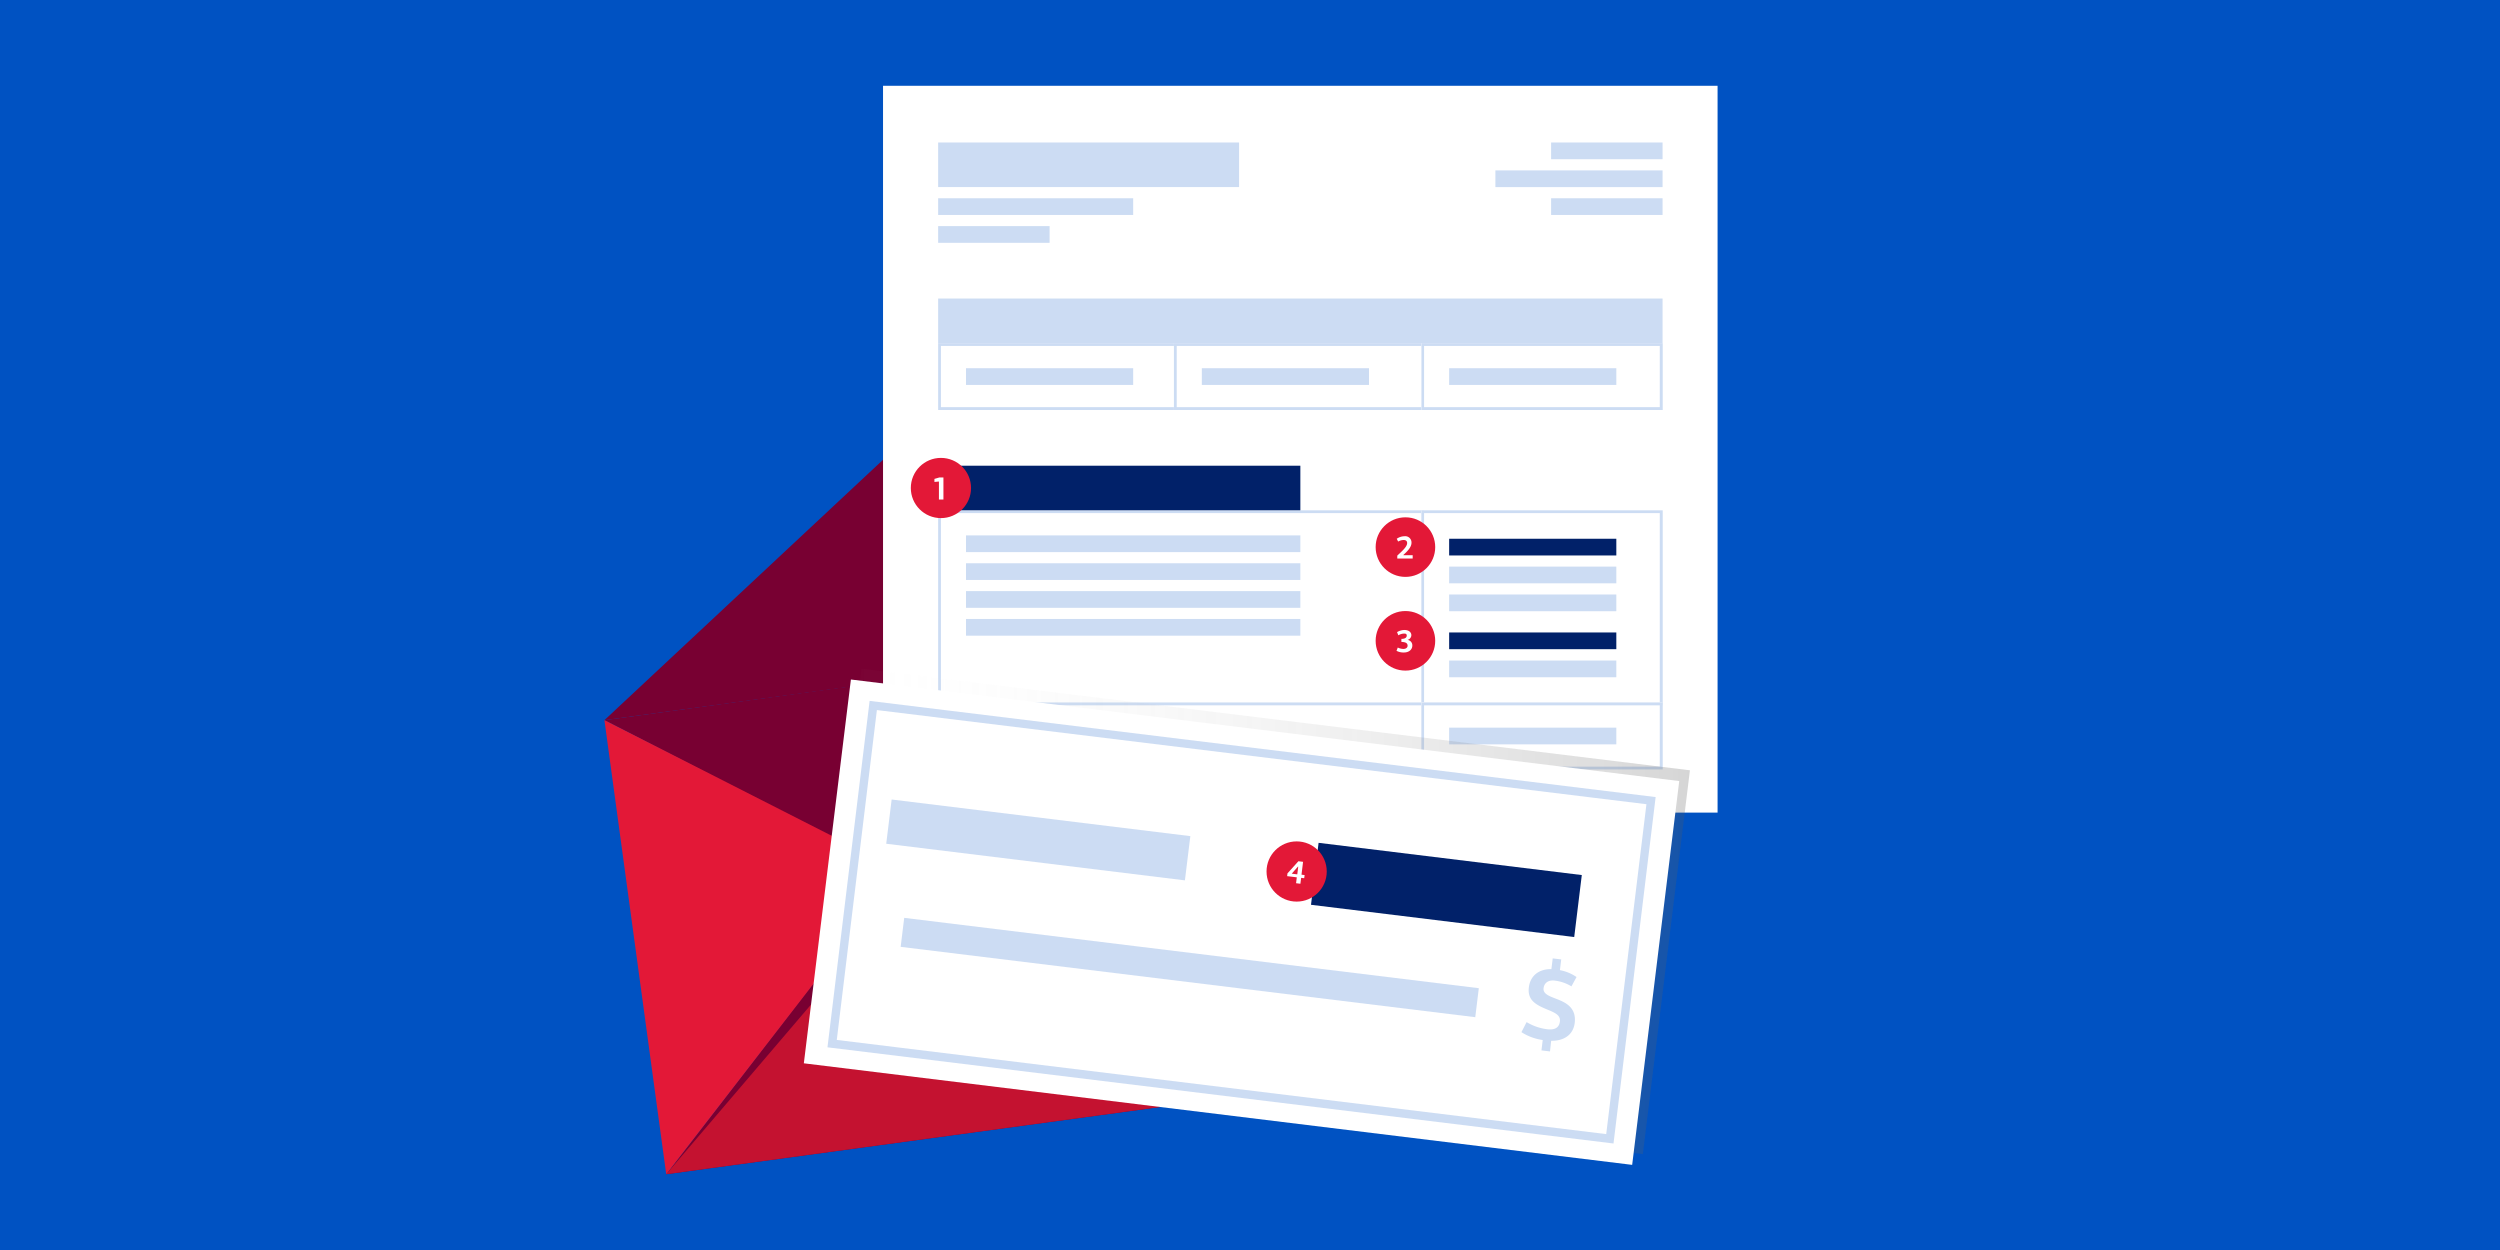 <svg xmlns="http://www.w3.org/2000/svg" xmlns:xlink="http://www.w3.org/1999/xlink" viewBox="0 0 700 350"><defs><style>.cls-1{fill:#0052c2;}.cls-2{fill:#780032;}.cls-3{fill:#c41230;}.cls-4{fill:#e31837;}.cls-5{fill:#fff;}.cls-6{fill:#ccdcf3;}.cls-7{fill:#012169;}.cls-8{fill:url(#linear-gradient);}</style><linearGradient id="linear-gradient" x1="228.08" y1="255.19" x2="473.19" y2="255.19" gradientTransform="translate(-28.44 44.56) rotate(-6.99)" gradientUnits="userSpaceOnUse"><stop offset="0" stop-color="#fff" stop-opacity="0"/><stop offset="1" stop-color="#595959" stop-opacity="0.25"/></linearGradient></defs><g id="Layer_2" data-name="Layer 2"><g id="Artwork"><rect class="cls-1" width="700" height="350"/><path class="cls-2" d="M272.85,104.81,169.24,201.64l238.25-32.42L281.78,103.59a7.8,7.8,0,0,0-8.93,1.22"/><path class="cls-2" d="M284.11,202.15,186.54,328.78l238.25-32.42-127.86-96a9.21,9.21,0,0,0-12.82,1.74"/><path class="cls-2" d="M294.87,266.34l-125.63-64.7,238.21-32.75L303.72,265.14a7.77,7.77,0,0,1-8.85,1.2"/><path class="cls-3" d="M286.11,212.11,186.54,328.78l238.25-32.42L297.66,210.54a8.74,8.74,0,0,0-11.55,1.57"/><polygon class="cls-4" points="169.24 201.64 252.22 243.86 186.54 328.78 169.24 201.64"/><rect class="cls-5" x="247.25" y="24.02" width="233.67" height="203.51"/><rect class="cls-6" x="262.68" y="39.9" width="84.26" height="12.48"/><rect class="cls-6" x="262.68" y="55.51" width="54.61" height="4.68"/><rect class="cls-5" x="262.68" y="96.08" width="67.56" height="18.72"/><path class="cls-6" d="M329.46,96.86V114h-66V96.86h66m.78-.78H262.68V114.8h67.56V96.08Z"/><rect class="cls-5" x="328.7" y="96.08" width="70.76" height="18.72"/><path class="cls-6" d="M398.69,96.86V114H329.48V96.86h69.21m.78-.78H328.7V114.8h70.77V96.08Z"/><rect class="cls-5" x="397.96" y="96.08" width="67.56" height="18.72"/><path class="cls-6" d="M464.74,96.86V114h-66V96.86h66m.78-.78H398V114.8h67.56V96.08Z"/><rect class="cls-6" x="434.31" y="39.9" width="31.21" height="4.68"/><rect class="cls-6" x="418.71" y="47.71" width="46.81" height="4.68"/><rect class="cls-6" x="434.31" y="55.51" width="31.21" height="4.68"/><rect class="cls-6" x="262.68" y="63.31" width="31.21" height="4.68"/><rect class="cls-6" x="262.68" y="83.59" width="202.84" height="12.48"/><rect class="cls-6" x="270.48" y="103.1" width="46.81" height="4.68"/><rect class="cls-6" x="336.51" y="103.1" width="46.81" height="4.68"/><rect class="cls-6" x="405.76" y="103.1" width="46.81" height="4.68"/><rect class="cls-5" x="262.68" y="142.89" width="136.06" height="54.61"/><path class="cls-6" d="M398,143.67v53.05H263.46V143.67H398m.78-.78H262.68V197.5H398.74V142.89Z"/><rect class="cls-5" x="397.96" y="142.89" width="67.56" height="54.61"/><path class="cls-6" d="M464.74,143.67v53.05h-66V143.67h66m.78-.78H398V197.5h67.56V142.89Z"/><rect class="cls-7" x="262.68" y="130.4" width="101.42" height="12.48"/><rect class="cls-6" x="270.48" y="149.91" width="93.62" height="4.68"/><rect class="cls-6" x="270.48" y="157.71" width="93.62" height="4.68"/><rect class="cls-6" x="270.48" y="165.51" width="93.62" height="4.68"/><rect class="cls-6" x="270.48" y="173.31" width="93.62" height="4.68"/><rect class="cls-7" x="405.76" y="150.85" width="46.81" height="4.68"/><rect class="cls-6" x="405.76" y="158.65" width="46.81" height="4.68"/><rect class="cls-6" x="405.76" y="166.46" width="46.81" height="4.68"/><rect class="cls-7" x="405.76" y="177.09" width="46.81" height="4.68"/><rect class="cls-6" x="405.76" y="184.95" width="46.81" height="4.68"/><rect class="cls-5" x="262.68" y="196.72" width="136.06" height="18.72"/><path class="cls-6" d="M398,197.5v17.16H263.46V197.5H398m.78-.78H262.68v18.72H398.74V196.72Z"/><rect class="cls-5" x="397.96" y="196.72" width="67.56" height="18.72"/><path class="cls-6" d="M464.74,197.5v17.16h-66V197.5h66m.78-.78H398v18.72h67.56V196.72Z"/><rect class="cls-6" x="405.76" y="203.74" width="46.81" height="4.68"/><rect class="cls-8" x="233.8" y="201.06" width="233.67" height="108.27" transform="translate(33.65 -40.77) rotate(6.99)"/><rect class="cls-5" x="230.8" y="204.07" width="233.67" height="108.27" transform="translate(34 -40.38) rotate(6.99)"/><rect class="cls-6" x="248.6" y="228.94" width="84.26" height="12.48" transform="translate(30.77 -33.63) rotate(6.99)"/><path class="cls-6" d="M451.78,320.18,231.69,293.25l11.8-97,220.09,26.93Zm-217.48-29,215.44,26.37L461,225.18,245.53,198.82Z"/><rect class="cls-6" x="252.1" y="266.8" width="162.09" height="8.18" transform="translate(35.37 -38.46) rotate(6.98)"/><rect class="cls-7" x="396.23" y="212.03" width="17.48" height="74.25" transform="translate(108.47 620.87) rotate(-83.02)"/><path class="cls-6" d="M434.32,291.46,434,294.4l-2.39-.29.35-2.91A14.53,14.53,0,0,1,426,289l1.45-2.81a14.65,14.65,0,0,0,5.77,2c1.94.24,3.33-.31,3.55-2.17.19-1.53-.95-2.24-2.69-3-3.42-1.41-6.5-2.56-6-6.55.38-3.15,2.66-5.16,6.31-5.12l.37-3,2.38.29-.36,3a12.14,12.14,0,0,1,4.65,1.93L440,276.18a11.61,11.61,0,0,0-4.67-1.61c-1.71-.21-2.94.56-3.13,2.13s1.56,2.2,3.36,2.9c2.4.93,5.91,2.25,5.36,6.82-.4,3.27-2.95,5.06-6.56,5Z"/><circle class="cls-4" cx="263.46" cy="136.64" r="8.43"/><path class="cls-5" d="M262.9,134.83l-1.26.11v-.85l1.38-.4h1.14v6.18H262.9Z"/><circle class="cls-4" cx="393.52" cy="153.19" r="8.34"/><path class="cls-5" d="M393,155.46h2.55v.93h-4.31v-.81c1-1,2.76-2.38,2.76-3.52,0-.57-.34-.86-1-.86a3.24,3.24,0,0,0-1.52.44l-.39-.78a3.81,3.81,0,0,1,2.13-.71,1.76,1.76,0,0,1,2,1.82c0,1.35-1.4,2.6-2.3,3.44Z"/><circle class="cls-4" cx="393.52" cy="179.43" r="8.34"/><path class="cls-5" d="M394.16,179.18a1.53,1.53,0,0,1,1.29,1.58c0,1.07-.89,1.94-2.36,1.94a4.24,4.24,0,0,1-2.07-.47l.36-.92a3.66,3.66,0,0,0,1.55.39c.87,0,1.19-.49,1.2-.87,0-.79-.6-1.06-1.74-1.09v-.85c1.18,0,1.5-.5,1.5-.92s-.22-.57-.71-.57a3.28,3.28,0,0,0-1.65.49l-.35-.9a4.35,4.35,0,0,1,2-.6c1.38,0,2,.71,2,1.47a1.4,1.4,0,0,1-1,1.29Z"/><circle class="cls-4" cx="363.06" cy="244.02" r="8.43"/><path class="cls-5" d="M364.86,241.31l-.44,3.6.87.11-.11.88-.86-.1-.21,1.65-1.21-.15.2-1.65-2.7-.33.09-.77,3.06-3.4Zm-1.42,1.32-1.75,2,1.55.19.26-2.13Z"/></g></g></svg>